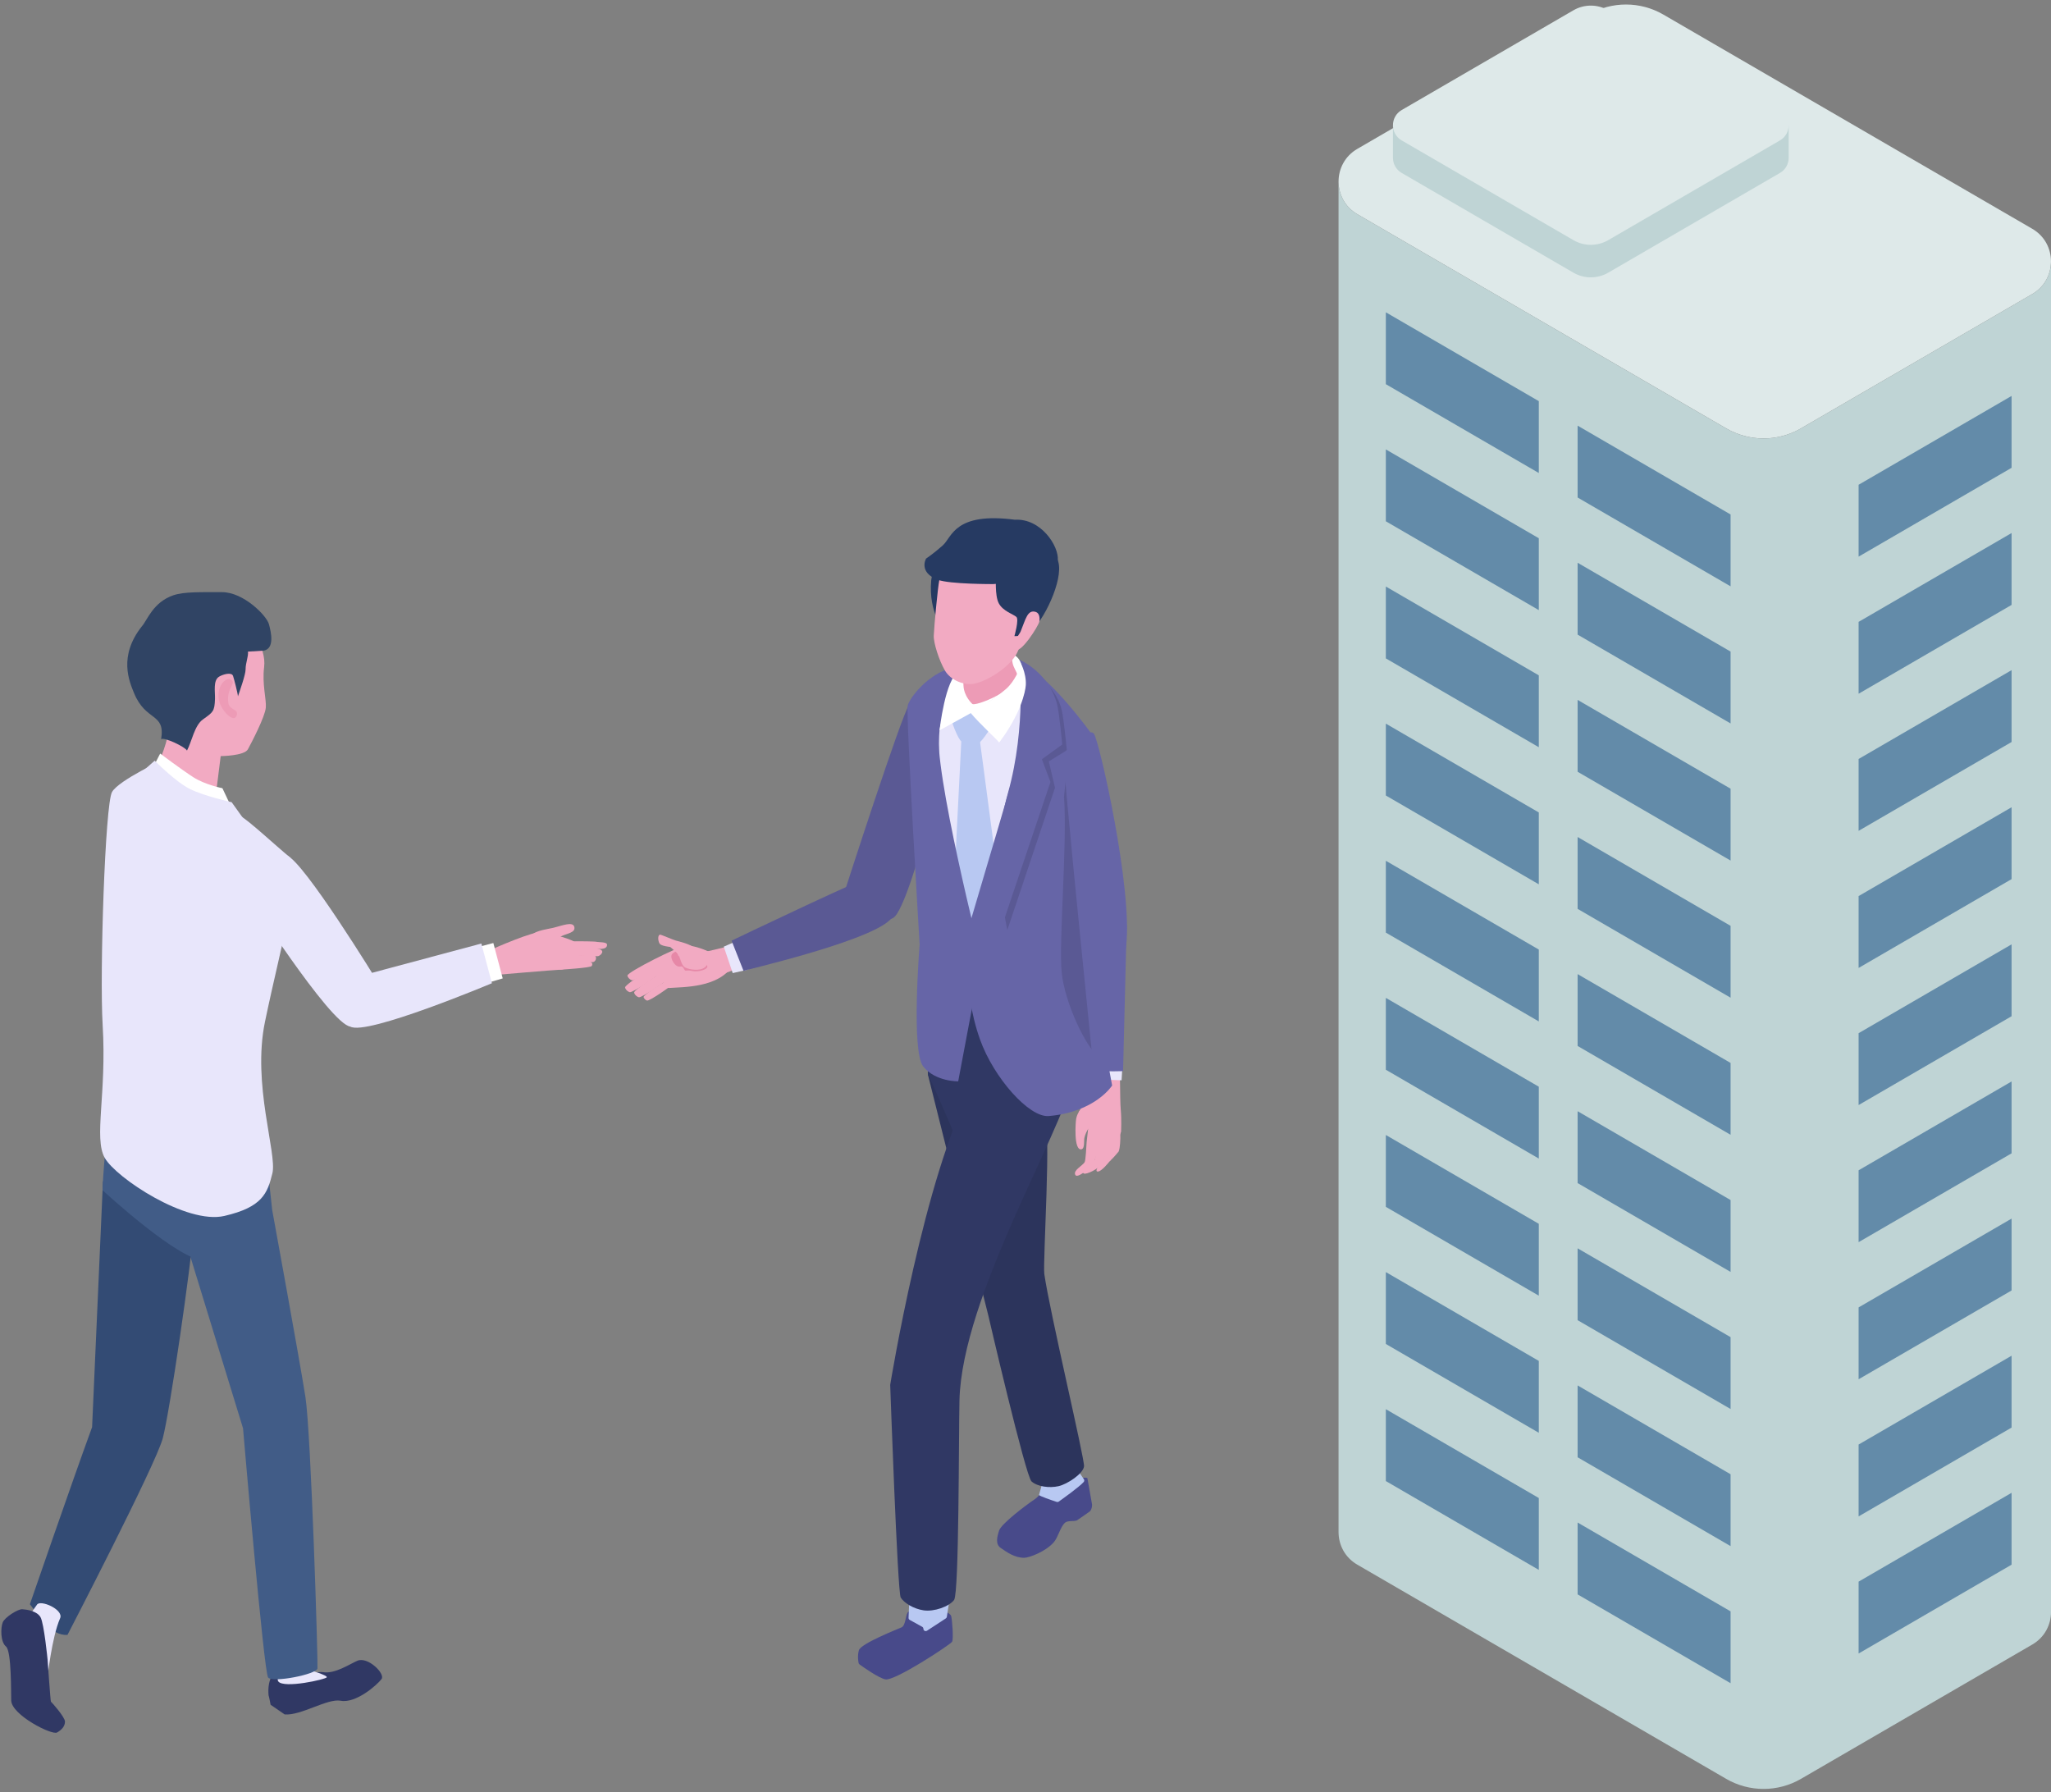 <svg width="380" height="332" viewBox="0 0 380 332" fill="none" xmlns="http://www.w3.org/2000/svg">
<rect x="0" y="0" width="380" height="332" fill="#808080" stroke="none"/>
<g clip-path="url(#clip0_23192_7419)">
<path d="M333.683 79.352L376.528 54.475C381.155 51.789 381.155 45.069 376.528 42.383L308.192 2.707C303.899 0.212 298.603 0.212 294.311 2.707L251.472 27.584C246.845 30.271 246.845 36.99 251.472 39.677L319.809 79.352C324.101 81.847 329.398 81.847 333.69 79.352H333.683Z" fill="#DEE9E9"/>
<path d="M380 48.41C380.007 50.767 378.851 53.13 376.528 54.476L333.683 79.354C329.391 81.849 324.094 81.849 319.802 79.354L251.472 39.678C249.149 38.325 247.993 35.968 248 33.605V283.811C248 286.161 249.155 288.511 251.472 289.851L319.809 329.527C324.101 332.022 329.397 332.022 333.69 329.527L376.535 304.649C378.845 303.309 380 300.96 380.007 298.61V48.41H380Z" fill="#BFD4D5"/>
<path d="M344.354 89.803L372.695 73.348V86.661L344.354 103.116V89.803Z" fill="#638BA9"/>
<path d="M344.354 115.201L372.695 98.746V112.059L344.354 128.514V115.201Z" fill="#638BA9"/>
<path d="M344.354 140.6L372.695 124.145V137.458L344.354 153.913V140.6Z" fill="#638BA9"/>
<path d="M344.354 165.999L372.695 149.544V162.857L344.354 179.312V165.999Z" fill="#638BA9"/>
<path d="M344.354 191.397L372.695 174.942V188.256L344.354 204.711V191.397Z" fill="#638BA9"/>
<path d="M344.354 216.797L372.695 200.342V213.655L344.354 230.11V216.797Z" fill="#638BA9"/>
<path d="M344.354 242.196L372.695 225.747V239.06L344.354 255.509V242.196Z" fill="#638BA9"/>
<path d="M344.354 267.601L372.695 251.146V264.459L344.354 280.914V267.601Z" fill="#638BA9"/>
<path d="M344.354 292.999L372.695 276.544V289.857L344.354 306.312V292.999Z" fill="#638BA9"/>
<path d="M285.102 74.311L256.762 57.855V71.169L285.102 87.624V74.311Z" fill="#638BA9"/>
<path d="M285.102 99.71L256.762 83.255V96.568L285.102 113.023V99.71Z" fill="#638BA9"/>
<path d="M285.102 125.108L256.762 108.653V121.967L285.102 138.422V125.108Z" fill="#638BA9"/>
<path d="M285.102 150.507L256.762 134.052V147.365L285.102 163.82V150.507Z" fill="#638BA9"/>
<path d="M285.102 175.907L256.762 159.458V172.765L285.102 189.22V175.907Z" fill="#638BA9"/>
<path d="M285.102 201.312L256.762 184.856V198.17L285.102 214.625V201.312Z" fill="#638BA9"/>
<path d="M285.102 226.711L256.762 210.256V223.569L285.102 240.024V226.711Z" fill="#638BA9"/>
<path d="M285.102 252.109L256.762 235.654V248.968L285.102 265.423V252.109Z" fill="#638BA9"/>
<path d="M285.102 277.508L256.762 261.053V274.366L285.102 290.821V277.508Z" fill="#638BA9"/>
<path d="M320.635 95.307L292.295 78.852V92.165L320.635 108.62V95.307Z" fill="#638BA9"/>
<path d="M320.635 120.706L292.295 104.251V117.564L320.635 134.019V120.706Z" fill="#638BA9"/>
<path d="M320.635 146.106L292.295 129.657V142.97L320.635 159.419V146.106Z" fill="#638BA9"/>
<path d="M320.635 171.511L292.295 155.056V168.369L320.635 184.824V171.511Z" fill="#638BA9"/>
<path d="M320.635 196.909L292.295 180.454V193.767L320.635 210.222V196.909Z" fill="#638BA9"/>
<path d="M320.635 222.308L292.295 205.853V219.166L320.635 235.621V222.308Z" fill="#638BA9"/>
<path d="M320.635 247.707L292.295 231.252V244.565L320.635 261.02V247.707Z" fill="#638BA9"/>
<path d="M320.635 273.105L292.295 256.65V269.964L320.635 286.419V273.105Z" fill="#638BA9"/>
<path d="M320.635 298.504L292.295 282.049V295.362L320.635 311.817V298.504Z" fill="#638BA9"/>
<path d="M297.972 44.484L329.785 26.009C331.937 24.761 331.937 21.633 329.785 20.379L297.972 1.91C295.971 0.749 293.509 0.749 291.508 1.91L259.696 20.385C257.543 21.633 257.543 24.761 259.696 26.015L291.508 44.49C293.509 45.652 295.971 45.652 297.972 44.49V44.484Z" fill="#DEE9E9"/>
<path d="M329.785 26.009L297.973 44.483C295.971 45.645 293.51 45.645 291.508 44.483L259.696 26.009C258.613 25.382 258.075 24.279 258.081 23.184V29.223C258.081 30.319 258.619 31.408 259.696 32.035L291.508 50.51C293.51 51.671 295.971 51.671 297.973 50.51L329.785 32.035C330.861 31.408 331.399 30.319 331.399 29.223V23.184C331.399 24.279 330.868 25.382 329.785 26.009Z" fill="#BFD4D5"/>
</g>
<path d="M201.332 211.501C201.274 212.294 201.161 215.006 200.944 215.321C200.447 216.028 198.862 216.778 199.204 217.605C199.542 218.433 201.705 216.513 202.225 216.004C202.746 215.495 203.126 213.875 203.674 212.647C203.93 212.076 204.155 210.472 204.167 209.912C204.183 208.976 202.501 208.028 201.62 208.692C201.674 208.84 201.387 210.798 201.336 211.501H201.332Z" fill="#F2AAC2"/>
<path d="M199.856 206.026C199.856 206.026 202 202.389 203.076 201.915C203.231 201.849 203.041 197.334 203.204 197.326C203.825 197.299 206.66 196.242 207.095 196.65C207.697 197.217 207.421 203.286 207.658 205.719C207.806 207.23 207.713 209.624 207.713 209.624C207.713 209.624 207.382 210.929 206.563 210.968C205.973 210.995 205.336 211.096 204.742 211.038C202.909 210.851 201.165 209.068 200.707 207.335C200.396 206.158 199.86 206.026 199.86 206.026H199.856Z" fill="#F2AAC2"/>
<path d="M205.74 210.525C205.386 212.134 204.905 214.119 204.291 215.347C203.678 216.575 201.239 217.6 200.851 217.406C200.35 217.157 200.563 216.73 200.851 216.45C201.356 215.965 202.827 214.838 202.827 214.838C202.827 214.838 202.987 214.169 203.103 213.668C203.39 212.429 203.154 209.192 204.52 208.808C205.654 209.017 205.907 209.868 205.736 210.529L205.74 210.525Z" fill="#F2AAC2"/>
<path d="M206.28 209.288C206.827 210.291 206.171 214.934 205.612 215.097C205.612 215.097 204.035 217.156 203.313 217.028C202.591 216.9 204.556 214.569 204.556 214.569C204.556 214.569 204.781 213.077 204.723 212.354C204.66 211.592 204.455 210.811 204.719 210.073C205.018 209.234 205.957 208.981 206.288 209.284L206.28 209.288Z" fill="#F2AAC2"/>
<path d="M207.216 207.716C207.763 208.718 207.658 213.338 207.095 213.501C207.095 213.501 205.519 215.56 204.796 215.432C204.074 215.304 206.039 212.972 206.039 212.972C206.039 212.972 206.264 211.48 206.206 210.758C206.144 209.996 205.938 209.215 206.202 208.477C206.501 207.638 206.893 207.409 207.219 207.712L207.216 207.716Z" fill="#F2AAC2"/>
<path d="M203.01 203.89C201.309 204.356 199.767 205.389 199.395 207.223C199.267 207.849 198.901 213.149 200.342 212.908C201.026 212.795 200.793 211.311 200.909 210.802C201.22 209.45 202.051 208.404 202.952 207.383C204.121 206.054 203.763 205.257 203.006 203.89H203.01Z" fill="#F2AAC2"/>
<path d="M202.773 197.871L202.824 199.883C205.531 200.054 207.802 200.128 207.802 200.128L207.95 197.603L202.777 197.871H202.773Z" fill="#E8E6FB"/>
<path d="M168.478 130.498C169.849 128.784 178.198 127.875 178.198 127.875C178.198 127.875 169.068 167.957 165.488 170.043C161.911 172.13 156.567 164.926 156.567 164.926C156.567 164.926 167.107 132.211 168.474 130.498H168.478Z" fill="#5A5994"/>
<path d="M185.414 286.764C184.369 286.049 184.738 284.685 185.119 283.508C185.499 282.331 189.849 278.974 191.72 277.731C192.66 277.105 193.72 275.465 194.039 274.949C194.101 274.848 194.202 274.778 194.318 274.754C195.449 274.537 201.406 273.402 201.468 273.841L202.326 278.679C202.361 278.931 202.287 279.514 202.015 279.895C201.988 279.93 201.953 279.961 201.918 279.988C201.627 280.194 200.276 281.15 199.678 281.546C199.18 281.97 197.887 281.565 197.305 282.098C196.408 282.921 196.07 284.763 195.235 285.711C193.678 287.483 190.656 288.563 189.794 288.579C188.008 288.614 186.458 287.479 185.418 286.764H185.414Z" fill="#484A8A"/>
<path d="M191.669 269.852L196.963 267.602C197.207 267.497 197.483 267.641 197.545 267.897C198.128 270.322 198.904 271.212 200.811 274.017C200.92 274.176 200.912 274.39 200.784 274.534C199.988 275.435 196.928 277.626 196.159 278.17C196.05 278.248 195.91 278.267 195.782 278.229C195.032 277.98 192.458 277.117 192.508 276.927C193.549 273.119 194.104 272.552 191.576 270.578C191.32 270.376 191.37 269.976 191.669 269.848V269.852Z" fill="#B8C8F2"/>
<path d="M193.511 206.985C194.847 208.267 193.184 233.891 193.487 236.028C194.489 243.022 200.978 270.29 200.846 271.634C200.714 272.978 197.771 274.944 196.105 275.317C194.439 275.69 192.225 275.415 191.118 274.435C190.012 273.456 183.107 243.675 183.107 243.675C182.152 239.956 171.915 199.07 171.915 199.07C171.915 199.07 172.855 198.923 172.773 197.403C171.95 182.157 188.917 202.571 193.515 206.985H193.511Z" fill="#2C345C"/>
<path d="M176.579 209.531C176.579 209.531 190.754 209.406 200.649 203.011C201.251 201.414 199.158 198.465 198.855 196.926C197.996 193.064 186.991 185.13 179.671 186.482C174.16 187.5 171.69 197.117 171.915 199.075C172.114 199.141 176.583 209.534 176.583 209.534L176.579 209.531Z" fill="#303864"/>
<path d="M166.994 301.498C167.907 301.101 167.728 298.89 168.326 298.572C168.851 298.292 171.806 297.41 172.52 297.196C172.621 297.165 172.73 297.173 172.823 297.22C173.472 297.534 176.058 298.813 176.221 299.333C176.404 299.932 176.695 303.623 176.4 304.132C176.105 304.641 165.783 311.456 164.035 311.102C162.777 310.85 159.892 308.798 159.243 308.328C159.154 308.266 159.095 308.169 159.076 308.064C158.998 307.671 158.851 306.65 159.134 305.702C159.495 304.493 166.082 301.882 166.994 301.486V301.498Z" fill="#484A8A"/>
<path d="M169.007 293.878L175.737 294.201C175.982 294.213 176.168 294.43 176.141 294.675C176.001 295.856 175.547 298.759 175.427 299.52C175.407 299.641 175.341 299.742 175.24 299.808L171.745 302.092C171.462 302.279 171.089 302.077 171.085 301.739C171.085 301.583 170.999 301.443 170.864 301.366L168.549 300.087C168.409 300.01 168.324 299.858 168.332 299.695L168.561 294.286C168.572 294.049 168.77 293.867 169.007 293.878Z" fill="#B8C8F2"/>
<path d="M164.936 256.517C164.936 256.517 171.37 217.153 180.123 201.456C179.432 200.982 198.616 200.256 198.616 200.256C196.768 209.647 178.225 240.186 177.766 259.403C177.619 265.624 177.708 295.161 176.768 296.396C175.828 297.632 173.032 298.607 171.118 298.316C169.203 298.024 167.479 296.921 166.881 295.942C166.279 294.963 164.932 256.517 164.932 256.517H164.936Z" fill="#303864"/>
<path d="M189.075 125.873C193.39 128.271 197.898 133.236 197.898 133.236L191.215 185.258L172.683 179.857L169.643 133.225C169.643 133.225 173.223 128.974 177.281 126.996C181.339 125.019 184.761 123.48 189.075 125.877V125.873Z" fill="#E8E6FB"/>
<path d="M178.132 137.336C178.342 137.402 180.59 138.07 181.177 137.794C182.027 137.394 184.175 133.913 184.303 133.458C184.411 133.077 180.369 131.162 179.503 131.127C178.85 131.1 176.528 131.83 176.229 132.537C175.957 133.178 177.615 137.172 178.132 137.336Z" fill="#B8C8F2"/>
<path d="M181.514 136.985L178.12 136.97C178.12 136.97 176.268 172.688 176.477 173.022C176.547 173.131 178.322 178.458 179.246 178.369C180.174 178.279 185.673 173.221 185.969 172.513C186.24 171.872 181.514 136.985 181.514 136.985Z" fill="#B8C8F2"/>
<path d="M179.258 124.475C179.258 124.475 180.043 122.901 176.466 123.713C172.028 124.72 168.544 129.25 168.179 130.695C167.814 132.141 170.385 174.985 170.385 174.985C170.385 174.985 168.785 194.727 171.049 197.563C173.313 200.399 177.53 200.318 177.53 200.318L181.814 177.623C181.814 177.623 172.824 142.239 173.981 135.14C175.138 128.045 179.258 124.471 179.258 124.471V124.475Z" fill="#6665A7"/>
<path d="M195.048 129.507C195.048 129.507 195.813 128.154 193.165 125.617C189.771 122.365 183.949 119.447 183.949 119.447C172.524 123.372 177.188 130.357 177.188 130.357L195.048 129.51V129.507Z" fill="#303864"/>
<path d="M202.194 135.894C202.194 135.894 194.544 125.232 189.942 123.519C189.942 123.519 191.678 129.354 190.901 132.661C190.128 135.971 179.29 172.432 179.29 172.432C179.29 172.432 178.09 182.806 181.573 192.562C184.097 199.637 190.664 207.055 194.303 206.748C202.959 206.013 206.05 201.087 206.05 201.087L201.336 175.665C203.545 161.603 202.194 135.89 202.194 135.89V135.894Z" fill="#6665A7"/>
<path d="M169.068 131.864C170.571 127.909 178.804 124.334 178.804 124.334C178.804 124.334 174.501 131.724 174.07 135.295C173.639 138.865 174.415 169.727 174.415 169.727L168.672 137.743L170.346 135.209L169.064 131.864H169.068Z" fill="#6665A7"/>
<path d="M190.209 124.246C195.153 126.608 196.322 129.919 196.714 131.555C197.106 133.186 197.658 138.983 197.658 138.983L194.322 141.047L195.467 145.931L186.636 172.277C186.636 172.277 183.359 158.954 188.302 147.834C193.529 136.077 190.209 124.246 190.209 124.246Z" fill="#5A5994"/>
<path d="M188.846 122.19C193.789 124.553 195.475 128.854 195.867 130.49C196.259 132.122 196.811 137.919 196.811 137.919L193.032 140.654L194.624 144.866L185.25 172.705C185.25 172.705 183.37 158.927 186.756 146.882C190.236 134.496 188.85 122.194 188.85 122.194L188.846 122.19Z" fill="#6665A7"/>
<path d="M177.627 124.519C175.149 125.611 174.073 135.297 174.073 135.297L179.825 132.123C179.708 131.683 190.38 127.138 189.199 122.996C188.776 121.511 187.257 120.734 185.84 120.731C182.974 120.719 179.285 123.784 177.627 124.519Z" fill="white"/>
<path d="M178.508 127.001C178.594 128.99 180.089 130.343 180.089 130.343C180.446 131.131 189.153 127.467 188.5 125.043C188.069 123.446 186.621 123.116 188.325 117.971C189.537 114.319 189.362 113.188 189.362 113.188C189.362 113.188 183.483 114.941 179.075 119.013C177.961 120.042 178.423 125.008 178.508 127.001Z" fill="#ED9BB6"/>
<path d="M185.438 98.617C182.96 98.233 178.646 98.811 176.774 99.899C173.869 101.589 172.63 106.462 172.537 107.449C171.951 113.739 175.084 116.948 175.084 116.948C175.084 116.948 188.824 99.142 185.434 98.613L185.438 98.617Z" fill="#263A62"/>
<path d="M187.239 99.165L190.054 114.831C190.559 115.052 186.454 118.192 186.454 118.192C186.454 118.192 189.04 118.72 191.425 116.471C193.809 114.221 197.471 106.33 195.821 103.447C194.17 100.564 187.239 99.165 187.239 99.165Z" fill="#263A62"/>
<path d="M180.376 126.678C178.64 126.965 176.147 126.068 175.063 124.199C173.984 122.33 172.947 119.113 173.005 117.741C173.083 115.849 173.755 108.778 174.019 107.546C175.817 99.15 181.269 95.824 190.096 99.495C197.758 102.681 193.187 111.933 189.075 119.575C188.496 120.655 188.496 121.436 186.694 123.161C184.892 124.887 182.112 126.394 180.376 126.682V126.678Z" fill="#F2AAC2"/>
<path d="M184.547 106.823C184.547 106.823 184.275 110.3 185.048 111.761C185.821 113.222 187.786 113.801 188.31 114.283C188.835 114.765 187.945 117.846 187.945 117.846C187.945 117.846 189.301 117.873 190.05 117.434C191.984 116.299 196.423 103.485 195.495 102.91C193.359 105.712 188.905 106.182 184.547 106.823Z" fill="#263A62"/>
<path d="M188.016 96.279C176.835 94.818 176.385 99.504 174.692 101.019C172.995 102.534 171.573 103.486 171.573 103.486C171.573 103.486 170.102 106.05 173.787 107.414C175.985 108.23 183.977 108.203 183.977 108.203C184.684 108.168 185.468 108.098 186.291 107.997C190.552 107.461 195.794 106.012 195.984 103.797C196.217 101.151 192.839 95.983 188.016 96.282V96.279Z" fill="#263A62"/>
<path d="M191.907 113.363C192.579 113.573 192.66 114.451 192.579 115.088C192.474 115.923 188.901 121.406 188.198 120.197C187.499 118.993 188.886 117.493 189.084 117.019C190.031 114.734 190.35 112.869 191.907 113.359V113.363Z" fill="#F2AAC2"/>
<path d="M189.014 122.901C188.843 122.12 190.214 124.661 190.055 126.938C189.973 128.084 189.173 132.175 185.123 137.553C184.867 137.149 181.372 133.936 179.838 132.078C179.201 131.305 179.605 130.757 179.605 130.757C180.242 131.799 183.578 130.085 186.428 127.602C187.88 126.336 189.185 123.682 189.018 122.905L189.014 122.901Z" fill="white"/>
<path d="M198.943 139.644C197.922 138.241 197.137 147.617 197.137 147.617C197.759 156.448 196.147 174.372 196.702 180.134C197.258 185.892 201.464 194.448 203.37 195.431C205.277 196.414 204.329 184.066 204.924 178.821C206.116 168.326 199.961 141.047 198.939 139.644H198.943Z" fill="#5A5994"/>
<path d="M200.431 176.403L202.629 198.363C205.335 198.534 208.077 198.429 208.077 198.429L208.749 171.34C206.609 167.882 200.431 176.403 200.431 176.403Z" fill="#6665A7"/>
<path d="M202.673 135.914C201.651 134.511 196.976 139.671 196.976 139.671C197.597 148.502 200.432 176.403 200.432 176.403C200.432 176.403 207.465 185.585 208.657 175.09C209.849 164.596 203.694 137.316 202.673 135.914Z" fill="#6665A7"/>
<path d="M138.983 174.348L140.471 178.078C140.471 178.078 133.341 180.615 133.092 180.739C131.081 179.756 130.743 178.085 130.999 176.255L138.983 174.348Z" fill="#F2AAC2"/>
<path d="M131.431 176.311C131.431 176.311 129 175.417 126.81 175.704C124.806 175.965 122.841 177.138 122.709 177.239C122.55 177.36 121.645 177.597 121.226 178.312C120.946 178.789 121.097 179.897 121.249 180.27C121.591 181.125 122.659 181.599 123.008 182.057C123.427 182.601 123.381 183.067 124.014 183.021C126.542 182.83 133.299 183.017 135.773 178.766C137.827 178.075 131.431 176.318 131.431 176.318V176.311Z" fill="#F2AAC2"/>
<path d="M126.176 175.541C125.931 175.246 116.273 180.017 116.242 180.728C116.235 180.911 116.545 181.412 117.085 181.603C117.625 181.793 122.817 178.23 123.054 177.822C123.295 177.414 126.176 175.541 126.176 175.541Z" fill="#F2AAC2"/>
<path d="M123.641 177.904C123.396 177.609 115.839 182.213 115.812 182.924C115.804 183.107 116.115 183.608 116.654 183.798C117.194 183.989 122.386 180.426 122.623 180.018C122.864 179.61 123.641 177.904 123.641 177.904Z" fill="#F2AAC2"/>
<path d="M125.318 178.848C125.074 178.552 117.517 183.156 117.489 183.868C117.482 184.05 117.792 184.551 118.332 184.742C118.872 184.932 124.064 181.369 124.301 180.961C124.542 180.553 125.318 178.848 125.318 178.848Z" fill="#F2AAC2"/>
<path d="M125.151 180.903C124.964 180.678 119.26 184.155 119.24 184.695C119.236 184.831 119.469 185.212 119.877 185.356C120.285 185.499 124.203 182.807 124.386 182.5C124.568 182.193 125.155 180.903 125.155 180.903H125.151Z" fill="#F2AAC2"/>
<path d="M131.011 178.852C130.351 177.496 126.463 175.141 126.063 175.654C125.772 176.027 124.689 176.4 124.467 176.823C124.083 177.554 125.147 179.322 126.083 179.046C126.65 178.879 126.728 179.776 127.003 179.811C127.279 179.846 127.485 179.695 128.277 179.881C129.294 180.118 131.38 179.613 131.007 178.852H131.011Z" fill="#E688A7"/>
<path d="M131.186 176.248C129.485 175.389 126.172 174.624 124.91 175.172L125.671 177.017C126.067 177.188 126.13 178.843 126.98 179.244C127.83 179.644 129.644 179.928 130.588 179.201C131.496 178.502 132.308 175.922 131.19 176.252L131.186 176.248Z" fill="#F2AAC2"/>
<path d="M128.6 175.633C128.107 174.922 125.656 174.367 125.202 174.235C124.62 174.064 122.457 173.123 122.309 173.143C121.754 173.213 121.944 174.522 122.255 174.86C122.631 175.272 124.107 175.412 124.107 175.412C124.107 175.412 123.971 175.167 125.567 176.671C127.163 178.174 128.6 175.637 128.6 175.637V175.633Z" fill="#F2AAC2"/>
<path d="M136.351 174.383L138.673 179.601L135.753 180.265L134.099 175.37L136.351 174.383Z" fill="#E8E6FB"/>
<path d="M163.185 161.72C163.185 161.72 169.332 166.771 164.525 170.734C159.717 174.697 138.036 179.71 137.757 179.849L135.543 174.258C135.543 174.258 162.839 161.168 163.185 161.72Z" fill="#5A5994"/>
<path d="M53.285 307.546C54.251 306.959 56.1 309.31 56.1 309.31C56.644 310.441 58.954 309.602 59.828 309.761C62.018 310.161 64.838 308.238 66.22 307.651C68.154 306.827 71.436 310.072 70.686 311.051C69.812 312.189 65.933 315.593 63.117 315.061C60.655 314.594 55.782 317.846 52.745 317.598L50.135 315.807C50.135 315.807 49.821 314.124 49.758 314.062C49.486 311.07 50.69 309.108 53.281 307.538L53.285 307.546Z" fill="#303864"/>
<path d="M51.739 308.412C51.603 307.371 50.993 303.031 51.02 301.621C51.207 291.725 56.364 302.685 56.364 302.685L57.257 309.341C57.257 309.341 60.733 310.343 60.546 310.72C60.36 311.101 52.628 312.838 51.568 311.494C51.172 310.988 51.871 309.45 51.739 308.409V308.412Z" fill="#E8E6FB"/>
<path d="M32.779 224.667L50.425 224.123C50.425 224.123 55.532 252.028 56.584 258.761C57.637 265.495 58.934 307.974 58.821 309.066C58.713 310.158 50.573 311.77 49.676 310.768C48.888 309.886 45.028 264.593 45.028 264.593L32.779 224.667Z" fill="#415C87"/>
<path d="M19.075 218.85L17.063 264.375C13.413 274.341 5.541 297.18 5.541 297.18C7.296 299.456 9.506 303.074 12.5 302.868C12.5 302.868 28.88 271.295 30.162 266.423C31.443 261.55 35.276 235.398 36.041 226.422C36.771 217.843 19.078 218.85 19.078 218.85H19.075Z" fill="#334B74"/>
<path d="M3.965 302.258C4.031 301.131 6.835 297.293 6.835 297.293C7.383 296.251 11.856 298.151 11.138 299.779C9.604 303.261 8.788 310.845 8.788 310.845C8.788 310.845 6.493 305.347 5.561 304.706C4.629 304.065 3.903 303.389 3.969 302.262L3.965 302.258Z" fill="#E8E6FB"/>
<path d="M9.436 315.243C9.351 315.177 8.811 307.414 8.811 307.414C8.811 307.414 8.166 300.785 7.514 299.6C6.858 298.415 4.901 298.159 4.116 298.108C3.332 298.062 0.881 299.593 0.501 300.556C0.116 301.524 0.058 304.158 1.11 305.017C2.163 305.875 2.035 313.825 2.077 315.029C2.174 317.718 9.619 321.487 10.566 320.947C11.51 320.407 12.038 319.742 12.038 318.923C12.038 318.103 9.611 315.371 9.444 315.243H9.436Z" fill="#303864"/>
<path d="M19.029 220.514C19.029 220.514 33.506 233.915 38.026 233.468C42.547 233.021 50.426 224.123 50.426 224.123L48.795 209.083L21.503 203.426C21.503 203.426 20.982 204.164 20.594 204.696C19.988 205.524 18.838 220.658 19.029 220.51V220.514Z" fill="#415C87"/>
<path d="M50.461 217.381C49.548 221.091 48.589 223.625 41.572 225.253C34.555 226.877 21.468 218.17 19.405 214.494C17.343 210.818 19.786 202.698 19.021 189.911C18.439 180.229 19.475 148.936 20.757 146.713C22.042 144.491 30.547 140.59 30.547 140.59C30.547 140.59 42.081 149.814 44.601 151.201C46.139 152.048 51.086 156.66 53.673 158.789C56.255 160.918 52.341 173.701 49.098 189.266C46.675 200.895 51.377 213.67 50.465 217.377L50.461 217.381Z" fill="#E8E6FB"/>
<path d="M27.401 127.574C28.702 129.462 30.71 131.044 31.013 135.966C31.118 137.668 28.784 142.712 28.784 142.712C28.784 142.712 30.659 143.908 34.43 144.53C37.712 145.07 40.026 146.966 40.026 146.966L40.888 140.069C40.888 140.069 45.265 140.038 45.929 138.811C46.593 137.583 49.098 132.804 49.249 131.086C49.381 129.587 48.538 126.719 48.935 123.584C49.401 119.9 46.193 115.44 43.218 113.21C40.244 110.979 34.259 112.118 30.954 113.82C28.081 115.3 26.322 118.156 25.988 120.374C25.654 122.593 25.65 125.029 27.397 127.57L27.401 127.574Z" fill="#F2AAC2"/>
<path d="M48.927 120.523C50.865 120.076 50.267 117.243 49.828 115.635C49.389 114.026 45.113 109.694 41.145 109.698C37.176 109.698 34.088 109.605 32.131 110.269C28.326 111.563 27.269 114.947 26.294 116.012C21.883 121.568 23.968 126.265 24.83 128.379C27.024 133.76 30.663 131.961 29.855 136.935C30.434 136.503 34.345 138.384 34.644 139.044C35.537 137.37 36.03 134.401 37.576 133.29C39.471 131.926 39.75 131.821 39.832 129.49C39.879 128.15 39.444 126.048 40.589 125.352C41.292 124.925 42.915 124.451 43.179 125.216C43.339 125.675 44.077 128.515 44.084 128.997C44.391 128.076 45.506 124.991 45.502 124.016C45.494 122.803 46.053 121.591 45.941 120.713L48.931 120.523H48.927Z" fill="#304464"/>
<path d="M42.612 125.841C41.801 125.506 40.17 127.076 40.523 129.477C40.826 131.544 43.269 134.008 43.816 132.632C44.364 131.253 42.523 131.653 42.306 130.227C41.859 127.267 44.15 126.478 42.608 125.841H42.612Z" fill="#ED9BB6"/>
<path d="M41.206 146.014C41.206 146.014 37.994 145.389 35.785 143.959C33.575 142.529 29.676 139.6 29.676 139.6L28.387 142.094C28.387 142.094 31.761 147.429 33.521 148.035C35.28 148.641 43.485 150.828 43.485 150.828L41.206 146.014Z" fill="white"/>
<path d="M42.911 148.606C42.911 148.606 37.859 147.495 35.179 146.154C32.499 144.814 28.659 140.913 28.659 140.913L25.447 143.757C25.447 143.757 32.232 150.133 32.989 150.494C35.047 151.489 45.824 152.663 45.824 152.663L42.915 148.602L42.911 148.606Z" fill="#E8E6FB"/>
<path d="M98.457 173.752C98.301 172.478 101.047 172.229 102.592 171.856C104.138 171.483 106.134 170.64 106.406 171.705C106.678 172.773 105.07 172.917 104.084 173.395C102.596 174.113 104.713 176.091 104.348 176.142C103.738 176.223 98.585 174.813 98.457 173.752Z" fill="#F2AAC2"/>
<path d="M106.789 177.044C106.863 176.737 107.061 175.96 107.205 175.676C107.41 175.272 107.764 175.016 108.133 175.101C108.463 175.179 108.758 175.622 108.75 175.972C108.742 176.283 108.568 177.246 108.591 177.573L106.793 177.044H106.789Z" fill="#ED9BB6"/>
<path d="M111.177 175.874C110.191 175.478 107.294 175.602 106.828 175.622C106.078 175.909 105.057 176.663 106.051 176.962C106.637 177.044 110.334 177.121 110.711 177.141C111.088 177.16 112.167 176.27 111.181 175.874H111.177Z" fill="#F2AAC2"/>
<path d="M110.191 177.028C109.659 176.826 108.452 177.012 107.923 177.028C107.45 177.044 105.822 176.729 105.356 176.772C104.623 177.094 104.964 178.034 105.974 178.283C106.564 178.337 109.329 178.26 109.834 178.229C110.339 178.198 110.688 177.35 110.191 177.028Z" fill="#F2AAC2"/>
<path d="M109.291 178.142C108.825 178.049 107.668 178.072 107.233 178.154C106.844 178.228 104.165 178.208 103.788 178.309C103.229 178.675 103.015 179.564 103.877 179.631C104.371 179.596 109.462 179.289 109.64 178.943C109.835 178.566 109.745 178.337 109.291 178.142Z" fill="#F2AAC2"/>
<path d="M106.498 174.48C104.65 173.516 101.951 173.039 100.483 172.685C99.011 172.331 91.093 175.879 91.093 175.879L91.656 180.619C91.656 180.619 102.7 179.675 103.873 179.632C105.046 179.589 106.797 178.295 106.797 178.295C106.797 178.295 108.343 175.444 106.498 174.48Z" fill="#F2AAC2"/>
<path d="M112.471 175.004C112.448 174.453 110.98 174.592 110.405 174.453C110.262 174.418 108.099 174.34 105.761 174.387C105.761 174.387 105.703 175.921 106.095 175.96C106.487 175.999 111.252 175.813 111.512 175.778C112.005 175.711 112.495 175.556 112.471 175.004Z" fill="#F2AAC2"/>
<path d="M88.879 175.357L91.403 174.692L93.143 181.247L90.673 181.97L88.879 175.357Z" fill="white"/>
<path d="M53.047 158.425C49.909 157.512 45.447 165.096 45.447 165.096C45.447 165.096 61.167 189.78 64.926 190.176C68.686 190.573 70.072 182.06 70.072 182.06C70.072 182.06 56.189 159.334 53.051 158.425H53.047Z" fill="#E8E6FB"/>
<path d="M89.182 174.79L64.029 181.527C64.029 181.527 62.01 188.416 64.927 190.176C67.843 191.936 91.14 182.141 91.14 182.141L89.182 174.79Z" fill="#E8E6FB"/>
<defs>
<clipPath id="clip0_23192_7419">
<rect width="132" height="330.554" fill="white" transform="translate(248 0.841)"/>
</clipPath>
</defs>
</svg>
